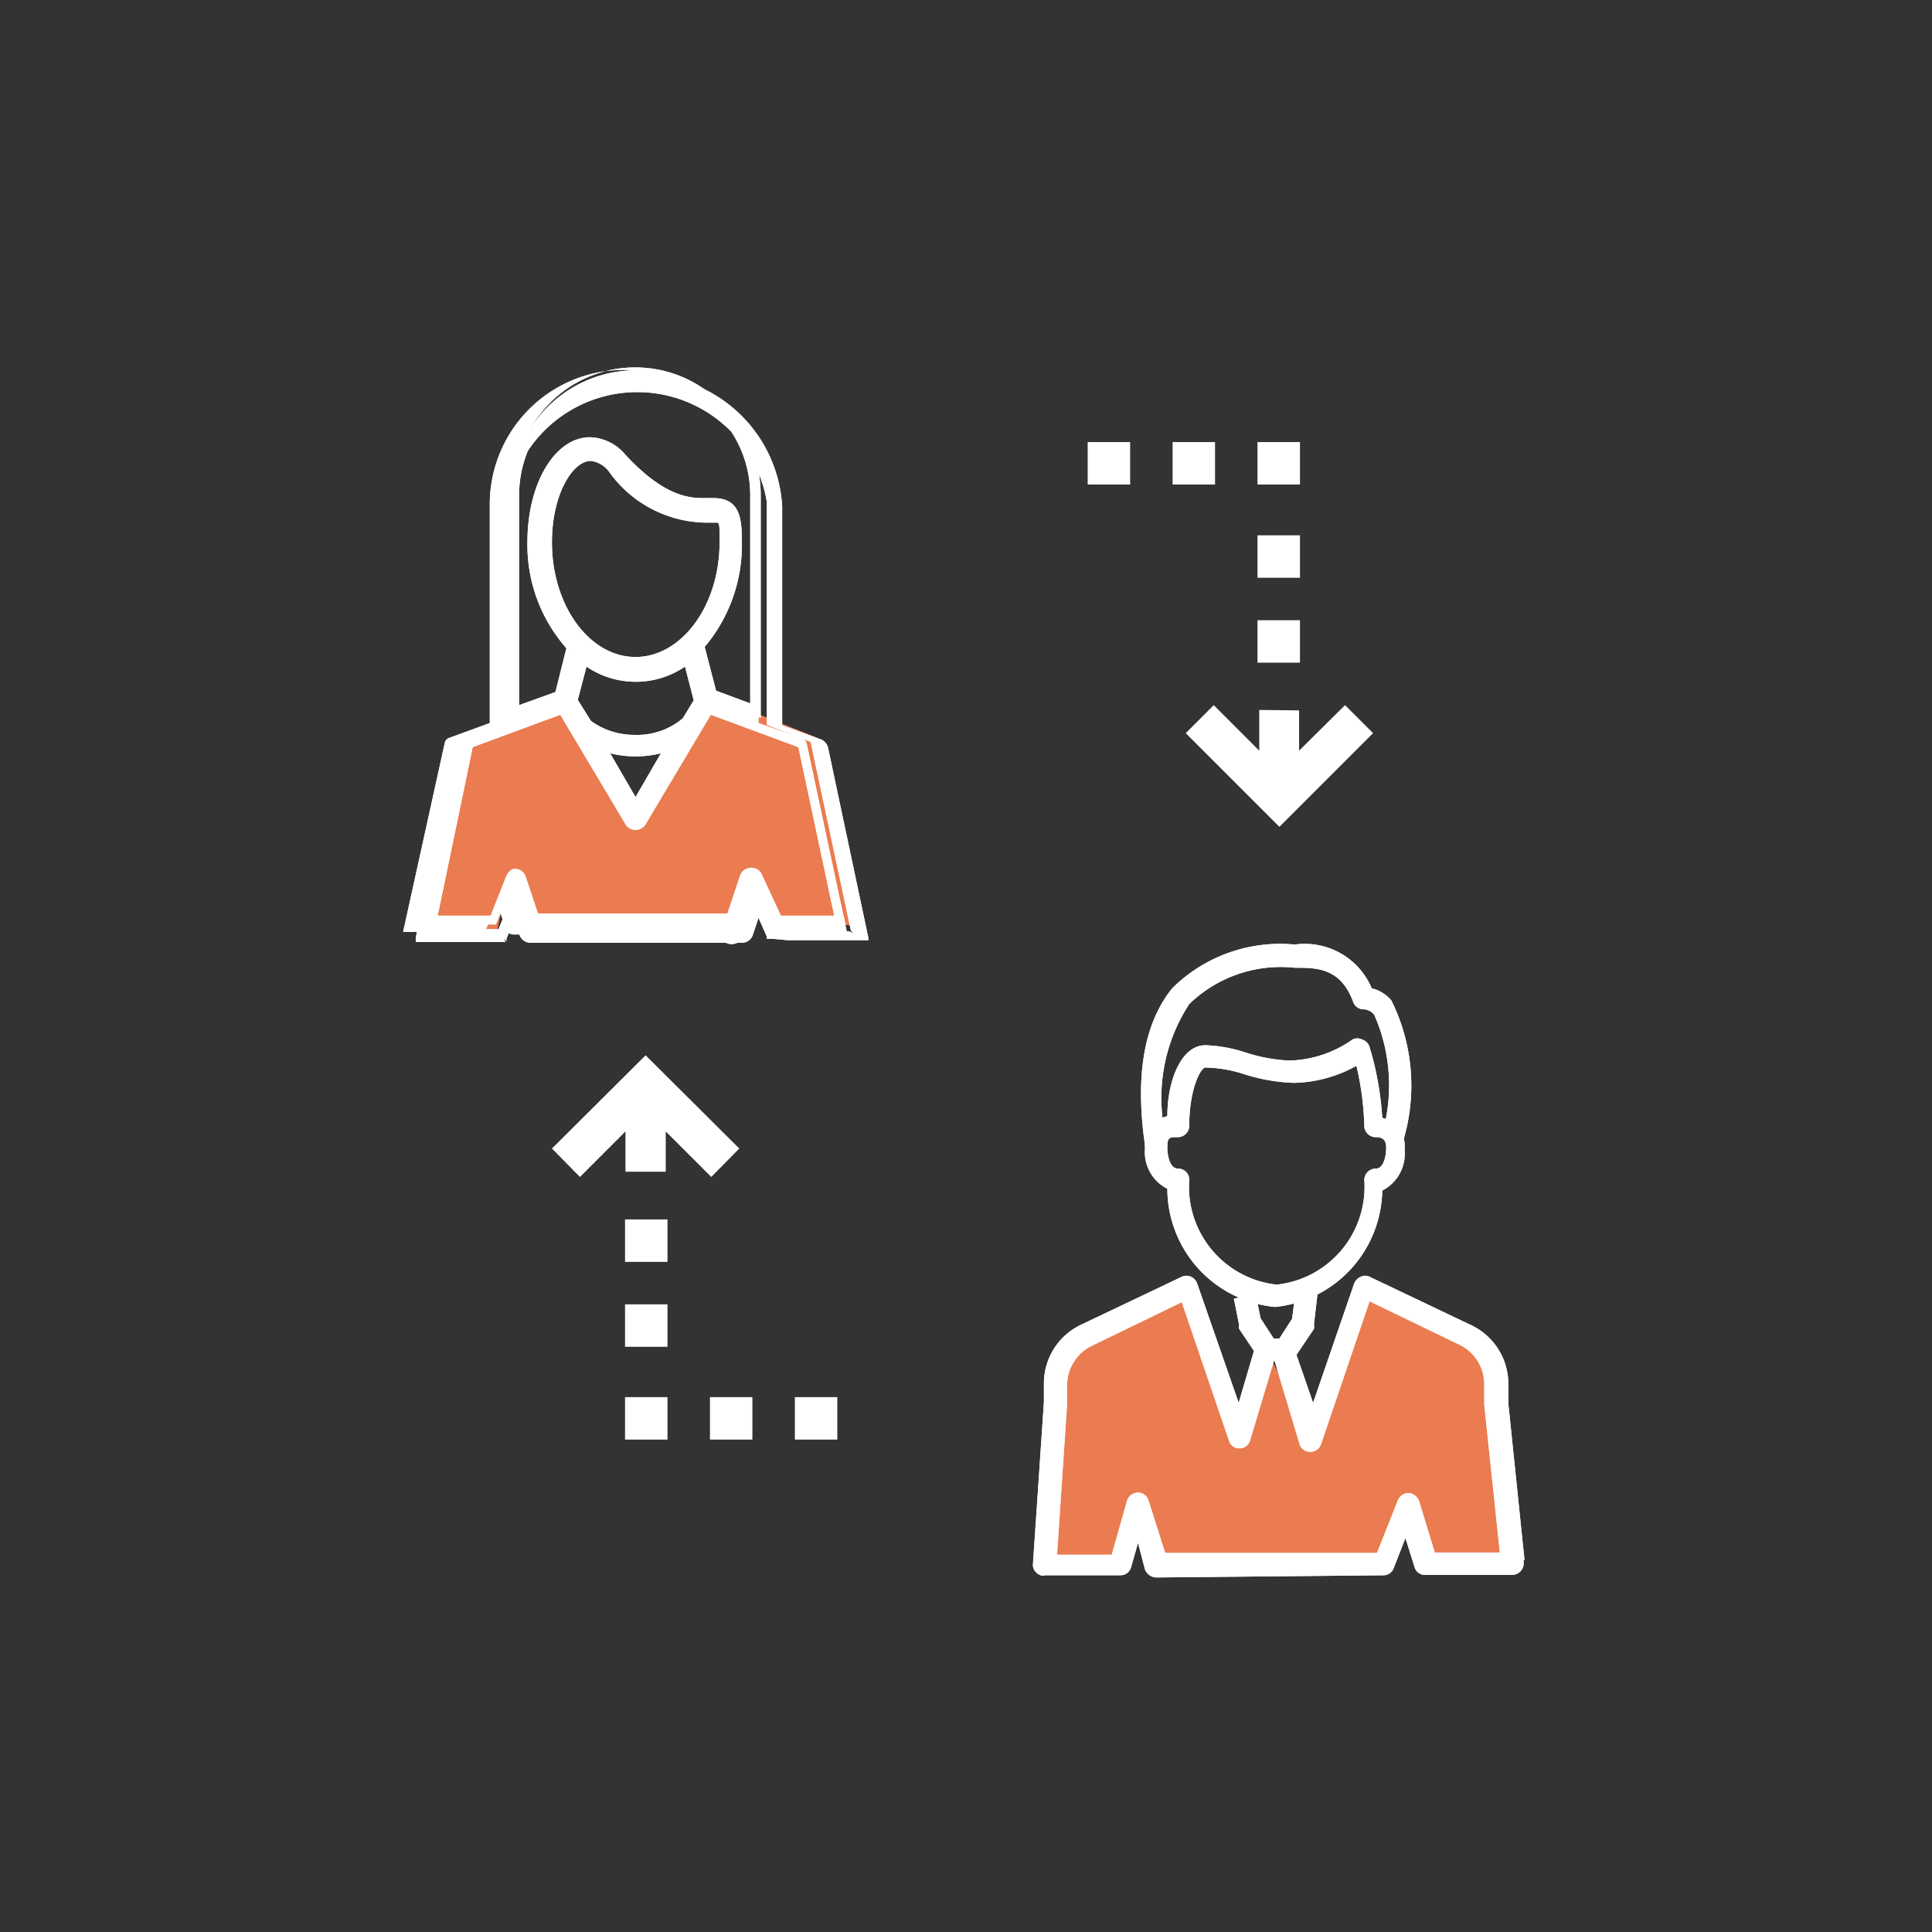 <svg xmlns="http://www.w3.org/2000/svg" viewBox="0 0 44.14 44.14"><rect x="0" y="0" width="44.14" height="44.14" fill="#333333" stroke="none"/><defs><style>.cls-1{fill:#eb7b50;}.cls-2{fill:#fff;}</style></defs><g id="C_25_Relationships" data-name="C 25 Relationships"><polygon class="cls-1" points="12.85 16.21 10.41 16.84 9.47 21.26 11.34 21.35 11.62 20.05 12.13 21.31 16.72 20.98 17.22 20.62 17.77 21.03 19.55 21.15 18.63 16.84 16.27 15.89 14.66 18.78 12.85 16.21"/><path class="cls-2" d="M17,21.2l.22-.66.31.71h0s0,0,0,.05h0l0,0h1.82s0,0,0,0h0l0,0s0,0,0,0l0,0a0,0,0,0,0,0,0s0,0,0,0h0v0l-.92-4.31a.17.17,0,0,0-.1-.12l-1-.35a0,0,0,0,0,0,0v-5a3.07,3.07,0,0,0-6.14,0v5s0,0,0,0l-.93.34a.15.15,0,0,0-.1.12l-.95,4.31v0s0,0,0,0h0v0a0,0,0,0,1,0,0l0,0,0,0,0,0h1.87l0,0h0l0,0h0l.27-.69.21.64a.19.19,0,0,0,.16.11h4.71A.16.16,0,0,0,17,21.2Zm-5.23-9.89a2.75,2.75,0,1,1,5.49,0v4.94l-1-.36L16,14.76a3.45,3.45,0,0,0,.87-2.37c0-.6-.08-.88-.55-.88h-.24a2.5,2.5,0,0,1-1.86-1,1,1,0,0,0-.72-.37c-.74,0-1.32,1-1.32,2.29a3.42,3.42,0,0,0,.9,2.4l-.28,1.1-1,.37Zm3.92,5.12h0a1.77,1.77,0,0,1-1.17.41,1.73,1.73,0,0,1-1.1-.36h0l-.3-.51.24-1a2,2,0,0,0,1.17.41A1.94,1.94,0,0,0,15.71,15L16,16Zm-.35.59-.81,1.36L13.71,17a2.35,2.35,0,0,0,.79.14A2.23,2.23,0,0,0,15.33,17Zm-.83-1.9c-1.11,0-2-1.22-2-2.73,0-1.18.52-2,1-2a.68.68,0,0,1,.49.27,2.76,2.76,0,0,0,2.09,1.14h.24c.16,0,.22,0,.22.56C16.52,13.9,15.62,15.12,14.5,15.12ZM13.44,21h-1.2l-.31-.93a.16.16,0,0,0-.21-.1s0,0-.06,0a.09.09,0,0,0,0,.06l-.39,1H9.82l.89-4,2.14-.78,1.53,2.57a.17.17,0,0,0,.28,0l1.53-2.57,2.14.78.86,4H17.77l-.42-1L17.3,20a.07.07,0,0,0-.06,0,.15.15,0,0,0-.2.1l-.32.93Z"/><path class="cls-2" d="M17.67,21.45h-.1l0,0-.05,0,0,0,0,0h0v-.05l-.19-.43-.13.39a.27.27,0,0,1-.25.18H12.13a.27.27,0,0,1-.26-.18l-.12-.36-.18.45,0,.05-.08-.07.06.09,0,0,0,0H9.55l0,0h0l-.05,0,0,0,0,0s0,0,0,0a.43.43,0,0,1,0-.05v-.06l1-4.33a.27.27,0,0,1,.17-.2l.85-.31v-5a3.18,3.18,0,0,1,6.35,0v5l.88.32a.28.28,0,0,1,.17.2l.92,4.34a.1.1,0,0,1,0,0v0a.06.06,0,0,1,0,0s0,0,0,0l0,.05,0,0,0,0-.05,0h-1.8Zm-8.11-.24-.05.1.07-.08h1.76l.05,0,.38-.95.31.91s0,0,.05,0h4.71a.05.05,0,0,0,.05,0l.31-.91.44,1h1.77l.1.05-.07-.07v0l-.92-4.31s0,0,0,0l-1-.39,0-.09v-5a3,3,0,0,0-5.92,0v5l0,.09-.09.05-.93.34a.08.08,0,0,0,0,0l-.95,4.32v0Zm9.76-.08H17.7l-.47-1.07c-.06,0-.08,0-.09,0l-.34,1H12.17l-.34-1a.05.05,0,0,0-.07,0l0,0-.43,1.06H9.68l0-.13.91-4.09,2.27-.83,1.58,2.64a.05.05,0,0,0,0,0h0a.05.05,0,0,0,.05,0l1.57-2.64,2.28.83V17Zm-1.48-.21h1.22l-.82-3.85-2-.74-1.49,2.5a.26.26,0,0,1-.23.13h0a.26.26,0,0,1-.23-.13l-1.49-2.5-2,.74L10,20.92h1.21l.36-.91a.36.36,0,0,1,.07-.1.21.21,0,0,1,.1-.06A.27.27,0,0,1,12,20l.29.87h4.33l.29-.87a.27.27,0,0,1,.34-.16.21.21,0,0,1,.1.06.24.24,0,0,1,.06.09Zm-3.32-2.33-1-1.76.28.1a2.21,2.21,0,0,0,1.54,0l.29-.11Zm-.58-1.38.58,1,.58-1A2.4,2.4,0,0,1,13.94,17.21ZM14.5,17a1.81,1.81,0,0,1-1.17-.38l0,0L13,16l.3-1.15.13.1a1.79,1.79,0,0,0,2.24,0l.13-.1.3,1.16-.34.54A1.81,1.81,0,0,1,14.5,17Zm-1-.53a1.69,1.69,0,0,0,1,.32,1.61,1.61,0,0,0,1.1-.38h0l.25-.41-.2-.77a2,2,0,0,1-2.25,0l-.2.76Zm-1.82,0V11.31a2.85,2.85,0,0,1,5.7,0V16.4L16.19,16l-.33-1.24,0-.05a3.31,3.31,0,0,0,.84-2.29c0-.67-.11-.79-.54-.78h-.14a2.58,2.58,0,0,1-1.93-1.08.91.91,0,0,0-.65-.33c-.68,0-1.21,1-1.21,2.18a3.3,3.3,0,0,0,.87,2.33l0,0L12.87,16ZM14.5,8.67a2.64,2.64,0,0,0-2.64,2.64v4.8l.83-.3.25-1a3.57,3.57,0,0,1-.89-2.43c0-1.34.63-2.39,1.43-2.39a1.09,1.09,0,0,1,.8.39c.83.9,1.39,1,1.78,1h.24c.6,0,.65.45.65,1a3.62,3.62,0,0,1-.85,2.4l.26,1,.78.29V11.31A2.64,2.64,0,0,0,14.5,8.67Zm0,6.55c-1.17,0-2.13-1.27-2.13-2.83,0-1.28.58-2.07,1.11-2.07a.79.79,0,0,1,.56.29c1,1.09,1.7,1.13,2.16,1.11h.1c.29,0,.33.15.33.67C16.63,14,15.68,15.22,14.5,15.22Zm-1-4.69c-.42,0-.89.77-.89,1.86,0,1.45.86,2.62,1.91,2.62s1.92-1.17,1.92-2.62c0-.37,0-.44-.05-.45h-.16a2.76,2.76,0,0,1-2.32-1.17A.6.6,0,0,0,13.48,10.53Z"/><path class="cls-2" d="M17,21.2l.22-.66.31.71h0s0,0,0,.05h0l0,0h1.82s0,0,0,0h0l0,0s0,0,0,0l0,0a0,0,0,0,0,0,0s0,0,0,0h0v0l-.92-4.31a.17.17,0,0,0-.1-.12l-1-.35a0,0,0,0,0,0,0v-5a3.07,3.07,0,0,0-6.14,0v5s0,0,0,0l-.93.34a.15.15,0,0,0-.1.12l-.95,4.31v0s0,0,0,0h0v0a0,0,0,0,1,0,0l0,0,0,0,0,0h1.87l0,0h0l0,0h0l.27-.69.21.64a.19.19,0,0,0,.16.11h4.71A.16.16,0,0,0,17,21.2Zm-5.23-9.89a2.75,2.75,0,1,1,5.49,0v4.94l-1-.36L16,14.76a3.45,3.45,0,0,0,.87-2.37c0-.6-.08-.88-.55-.88h-.24a2.5,2.5,0,0,1-1.86-1,1,1,0,0,0-.72-.37c-.74,0-1.32,1-1.32,2.29a3.42,3.42,0,0,0,.9,2.4l-.28,1.1-1,.37Zm3.92,5.12h0a1.77,1.77,0,0,1-1.17.41,1.73,1.73,0,0,1-1.1-.36h0l-.3-.51.24-1a2,2,0,0,0,1.17.41A1.94,1.94,0,0,0,15.71,15L16,16Zm-.35.59-.81,1.36L13.71,17a2.35,2.35,0,0,0,.79.14A2.23,2.23,0,0,0,15.33,17Zm-.83-1.9c-1.11,0-2-1.22-2-2.73,0-1.18.52-2,1-2a.68.68,0,0,1,.49.27,2.76,2.76,0,0,0,2.09,1.14h.24c.16,0,.22,0,.22.56C16.52,13.9,15.62,15.12,14.5,15.12ZM13.44,21h-1.2l-.31-.93a.16.16,0,0,0-.21-.1s0,0-.06,0a.09.09,0,0,0,0,.06l-.39,1H9.82l.89-4,2.14-.78,1.53,2.57a.17.17,0,0,0,.28,0l1.53-2.57,2.14.78.86,4H17.77l-.42-1L17.3,20a.07.07,0,0,0-.06,0,.15.15,0,0,0-.2.1l-.32.93Z"/><path class="cls-2" d="M17.67,21.45h-.1l0,0-.05,0,0,0,0,0h0v-.05l-.19-.43-.13.39a.27.27,0,0,1-.25.18H12.13a.27.27,0,0,1-.26-.18l-.12-.36-.18.45,0,.05-.08-.07.06.09,0,0,0,0H9.55l0,0h0l-.05,0,0,0,0,0s0,0,0,0a.43.43,0,0,1,0-.05v-.06l1-4.33a.27.27,0,0,1,.17-.2l.85-.31v-5a3.18,3.18,0,0,1,6.35,0v5l.88.32a.28.28,0,0,1,.17.2l.92,4.34a.1.1,0,0,1,0,0v0a.06.06,0,0,1,0,0s0,0,0,0l0,.05,0,0,0,0-.05,0h-1.8Zm-8.11-.24-.05.1.07-.08h1.76l.05,0,.38-.95.31.91s0,0,.05,0h4.71a.05.05,0,0,0,.05,0l.31-.91.44,1h1.77l.1.05-.07-.07v0l-.92-4.31s0,0,0,0l-1-.39,0-.09v-5a3,3,0,0,0-5.92,0v5l0,.09-.09.05-.93.34a.08.08,0,0,0,0,0l-.95,4.32v0Zm9.76-.08H17.7l-.47-1.07c-.06,0-.08,0-.09,0l-.34,1H12.17l-.34-1a.05.05,0,0,0-.07,0l0,0-.43,1.06H9.68l0-.13.91-4.09,2.27-.83,1.58,2.64a.05.05,0,0,0,0,0h0a.05.05,0,0,0,.05,0l1.57-2.64,2.28.83V17Zm-1.48-.21h1.22l-.82-3.85-2-.74-1.49,2.5a.26.26,0,0,1-.23.13h0a.26.26,0,0,1-.23-.13l-1.49-2.5-2,.74L10,20.92h1.21l.36-.91a.36.36,0,0,1,.07-.1.21.21,0,0,1,.1-.06A.27.27,0,0,1,12,20l.29.87h4.33l.29-.87a.27.27,0,0,1,.34-.16.21.21,0,0,1,.1.06.24.24,0,0,1,.06.09Zm-3.32-2.33-1-1.76.28.1a2.21,2.21,0,0,0,1.54,0l.29-.11Zm-.58-1.38.58,1,.58-1A2.4,2.4,0,0,1,13.94,17.21ZM14.5,17a1.81,1.81,0,0,1-1.17-.38l0,0L13,16l.3-1.15.13.1a1.79,1.79,0,0,0,2.24,0l.13-.1.3,1.16-.34.54A1.81,1.81,0,0,1,14.5,17Zm-1-.53a1.69,1.69,0,0,0,1,.32,1.61,1.61,0,0,0,1.1-.38h0l.25-.41-.2-.77a2,2,0,0,1-2.25,0l-.2.76Zm-1.82,0V11.31a2.85,2.85,0,0,1,5.7,0V16.4L16.19,16l-.33-1.24,0-.05a3.31,3.31,0,0,0,.84-2.29c0-.67-.11-.79-.54-.78h-.14a2.58,2.58,0,0,1-1.93-1.08.91.91,0,0,0-.65-.33c-.68,0-1.21,1-1.21,2.18a3.3,3.3,0,0,0,.87,2.33l0,0L12.87,16ZM14.5,8.67a2.64,2.64,0,0,0-2.64,2.64v4.8l.83-.3.25-1a3.57,3.57,0,0,1-.89-2.43c0-1.34.63-2.39,1.43-2.39a1.09,1.09,0,0,1,.8.39c.83.9,1.39,1,1.78,1h.24c.6,0,.65.45.65,1a3.62,3.62,0,0,1-.85,2.4l.26,1,.78.29V11.31A2.64,2.64,0,0,0,14.5,8.67Zm0,6.55c-1.17,0-2.13-1.27-2.13-2.83,0-1.28.58-2.07,1.11-2.07a.79.79,0,0,1,.56.29c1,1.09,1.7,1.13,2.16,1.11h.1c.29,0,.33.15.33.67C16.63,14,15.68,15.22,14.5,15.22Zm-1-4.69c-.42,0-.89.77-.89,1.86,0,1.45.86,2.62,1.91,2.62s1.92-1.17,1.92-2.62c0-.37,0-.44-.05-.45h-.16a2.76,2.76,0,0,1-2.32-1.17A.6.6,0,0,0,13.48,10.53Z"/><polygon class="cls-1" points="27.12 29.4 24.38 30.84 23.73 35.48 25.59 35.74 25.98 34.36 26.41 35.73 31.62 35.69 32.15 34.33 32.57 35.68 34.54 35.66 33.92 31.02 31.14 29.4 29.85 32.58 28.93 30.84 28.41 32.41 27.12 29.4"/><path class="cls-2" d="M23.85,36a.23.23,0,0,1-.18-.08.23.23,0,0,1-.07-.19l.25-3.7v-.42a1.48,1.48,0,0,1,.84-1.34L27,29.17a.26.26,0,0,1,.35.15l.95,2.73.38-1.29a.25.25,0,1,1,.48.15l-.6,2a.25.25,0,0,1-.24.18h0a.24.24,0,0,1-.24-.17L27,29.75l-2.06,1a1,1,0,0,0-.56.89v.44l-.23,3.44H25.4l.34-1.2A.27.27,0,0,1,26,34.1a.26.26,0,0,1,.24.18l.38,1.2,4.84,0,.48-1.21a.27.27,0,0,1,.24-.16.28.28,0,0,1,.24.18l.36,1.18,1.78,0a.23.23,0,0,1,.25.25.26.26,0,0,1-.25.26h-2a.24.24,0,0,1-.24-.17l-.21-.67-.27.69a.25.25,0,0,1-.23.16l-5.2.05a.29.29,0,0,1-.25-.18L26,35.25l-.16.56a.25.25,0,0,1-.24.18l-1.74,0Z"/><path class="cls-2" d="M34.29,35.69l-.38-3.6v-.47a1,1,0,0,0-.55-.89l-2.07-1L30.18,33a.26.26,0,0,1-.25.17.25.25,0,0,1-.24-.18l-.6-2,.49-.15L30,32.05l.94-2.73a.28.28,0,0,1,.15-.15.23.23,0,0,1,.2,0l2.33,1.11a1.48,1.48,0,0,1,.84,1.34v.44l.37,3.58Z"/><path class="cls-2" d="M29.13,29.86a2.72,2.72,0,0,1-2.46-2.7.94.94,0,0,1-.51-.93.67.67,0,0,1,.51-.73c0-.82.32-1.62.87-1.62a3.32,3.32,0,0,1,.93.17,3.69,3.69,0,0,0,1,.18,2.61,2.61,0,0,0,1.43-.48.24.24,0,0,1,.22,0,.26.26,0,0,1,.17.17,7.07,7.07,0,0,1,.29,1.62.67.67,0,0,1,.51.73.94.94,0,0,1-.51.93A2.72,2.72,0,0,1,29.13,29.86Zm-1.59-5.47c-.11,0-.37.5-.37,1.33a.26.26,0,0,1-.25.26c-.21,0-.25,0-.25.25,0,0,0,.47.25.47a.25.25,0,0,1,.25.25,2.25,2.25,0,0,0,2,2.4,2.25,2.25,0,0,0,2-2.4.26.26,0,0,1,.26-.25c.19,0,.24-.31.24-.47s-.05-.25-.24-.25a.26.26,0,0,1-.26-.26,6.71,6.71,0,0,0-.18-1.37,3.05,3.05,0,0,1-1.43.39,4.22,4.22,0,0,1-1.14-.2A3,3,0,0,0,27.54,24.39Z"/><path class="cls-2" d="M26.16,26.17c-.24-1.65,0-2.82.62-3.59a3.5,3.5,0,0,1,2.8-1,1.66,1.66,0,0,1,1.76,1,.84.84,0,0,1,.45.28,4.38,4.38,0,0,1,.27,3.2l-.5-.09a4,4,0,0,0-.16-2.78.32.32,0,0,0-.24-.13.25.25,0,0,1-.24-.16c-.29-.79-.83-.79-1.34-.79a3,3,0,0,0-2.41.83,3.92,3.92,0,0,0-.5,3.17Z"/><path class="cls-2" d="M29.33,31.09h-.4a.22.22,0,0,1-.21-.12l-.41-.61a.32.32,0,0,1,0-.09l-.12-.6.5-.1.11.55.3.46h.13l.29-.45.08-.62.5.06-.08.68a.36.36,0,0,1,0,.11l-.41.61A.22.22,0,0,1,29.33,31.09Z"/><path class="cls-2" d="M23.85,36a.23.23,0,0,1-.18-.08.23.23,0,0,1-.07-.19l.25-3.7v-.42a1.48,1.48,0,0,1,.84-1.34L27,29.17a.26.26,0,0,1,.35.15l.95,2.73.38-1.29a.25.25,0,1,1,.48.15l-.6,2a.25.25,0,0,1-.24.18h0a.24.24,0,0,1-.24-.17L27,29.75l-2.06,1a1,1,0,0,0-.56.89v.44l-.23,3.44H25.4l.34-1.2A.27.27,0,0,1,26,34.1a.26.26,0,0,1,.24.18l.38,1.2,4.84,0,.48-1.21a.27.27,0,0,1,.24-.16.28.28,0,0,1,.24.18l.36,1.18,1.78,0a.23.23,0,0,1,.25.25.26.26,0,0,1-.25.26h-2a.24.24,0,0,1-.24-.17l-.21-.67-.27.69a.25.25,0,0,1-.23.16l-5.2.05a.29.29,0,0,1-.25-.18L26,35.25l-.16.56a.25.25,0,0,1-.24.18l-1.74,0Z"/><path class="cls-2" d="M34.29,35.69l-.38-3.6v-.47a1,1,0,0,0-.55-.89l-2.07-1L30.18,33a.26.26,0,0,1-.25.17.25.25,0,0,1-.24-.18l-.6-2,.49-.15L30,32.05l.94-2.73a.28.28,0,0,1,.15-.15.23.23,0,0,1,.2,0l2.33,1.11a1.48,1.48,0,0,1,.84,1.34v.44l.37,3.58Z"/><path class="cls-2" d="M29.13,29.86a2.72,2.72,0,0,1-2.46-2.7.94.94,0,0,1-.51-.93.67.67,0,0,1,.51-.73c0-.82.32-1.62.87-1.62a3.32,3.32,0,0,1,.93.17,3.69,3.69,0,0,0,1,.18,2.61,2.61,0,0,0,1.43-.48.24.24,0,0,1,.22,0,.26.26,0,0,1,.17.17,7.07,7.07,0,0,1,.29,1.62.67.67,0,0,1,.51.73.94.94,0,0,1-.51.93A2.72,2.72,0,0,1,29.13,29.86Zm-1.59-5.47c-.11,0-.37.5-.37,1.33a.26.26,0,0,1-.25.26c-.21,0-.25,0-.25.25,0,0,0,.47.25.47a.25.25,0,0,1,.25.25,2.25,2.25,0,0,0,2,2.4,2.25,2.25,0,0,0,2-2.4.26.26,0,0,1,.26-.25c.19,0,.24-.31.24-.47s-.05-.25-.24-.25a.26.26,0,0,1-.26-.26,6.71,6.71,0,0,0-.18-1.37,3.05,3.05,0,0,1-1.43.39,4.22,4.22,0,0,1-1.14-.2A3,3,0,0,0,27.54,24.39Z"/><path class="cls-2" d="M26.16,26.17c-.24-1.65,0-2.82.62-3.59a3.5,3.5,0,0,1,2.8-1,1.66,1.66,0,0,1,1.76,1,.84.84,0,0,1,.45.28,4.38,4.38,0,0,1,.27,3.2l-.5-.09a4,4,0,0,0-.16-2.78.32.32,0,0,0-.24-.13.25.25,0,0,1-.24-.16c-.29-.79-.83-.79-1.34-.79a3,3,0,0,0-2.41.83,3.92,3.92,0,0,0-.5,3.17Z"/><path class="cls-2" d="M29.33,31.09h-.4a.22.22,0,0,1-.21-.12l-.41-.61a.32.32,0,0,1,0-.09l-.12-.6.5-.1.11.55.3.46h.13l.29-.45.08-.62.5.06-.08.68a.36.36,0,0,1,0,.11l-.41.61A.22.22,0,0,1,29.33,31.09Z"/><polygon class="cls-2" points="28.77 17.15 27.73 16.11 27.09 16.75 29.23 18.89 31.37 16.75 30.73 16.11 29.68 17.15 29.68 16.23 28.77 16.22 28.77 17.15"/><rect class="cls-2" x="24.85" y="10.1" width="0.97" height="0.97"/><rect class="cls-2" x="26.79" y="10.1" width="0.97" height="0.97"/><rect class="cls-2" x="28.73" y="10.1" width="0.97" height="0.97"/><rect class="cls-2" x="28.73" y="14.17" width="0.97" height="0.97"/><rect class="cls-2" x="28.73" y="12.23" width="0.97" height="0.97"/><polygon class="cls-2" points="15.21 25.85 16.25 26.89 16.89 26.24 14.75 24.11 12.61 26.24 13.25 26.89 14.29 25.85 14.29 26.77 15.21 26.77 15.21 25.85"/><rect class="cls-2" x="18.16" y="31.92" width="0.97" height="0.97"/><rect class="cls-2" x="16.22" y="31.92" width="0.97" height="0.97"/><rect class="cls-2" x="14.28" y="31.92" width="0.97" height="0.97"/><rect class="cls-2" x="14.28" y="27.86" width="0.97" height="0.97"/><rect class="cls-2" x="14.28" y="29.8" width="0.97" height="0.97"/></g></svg>